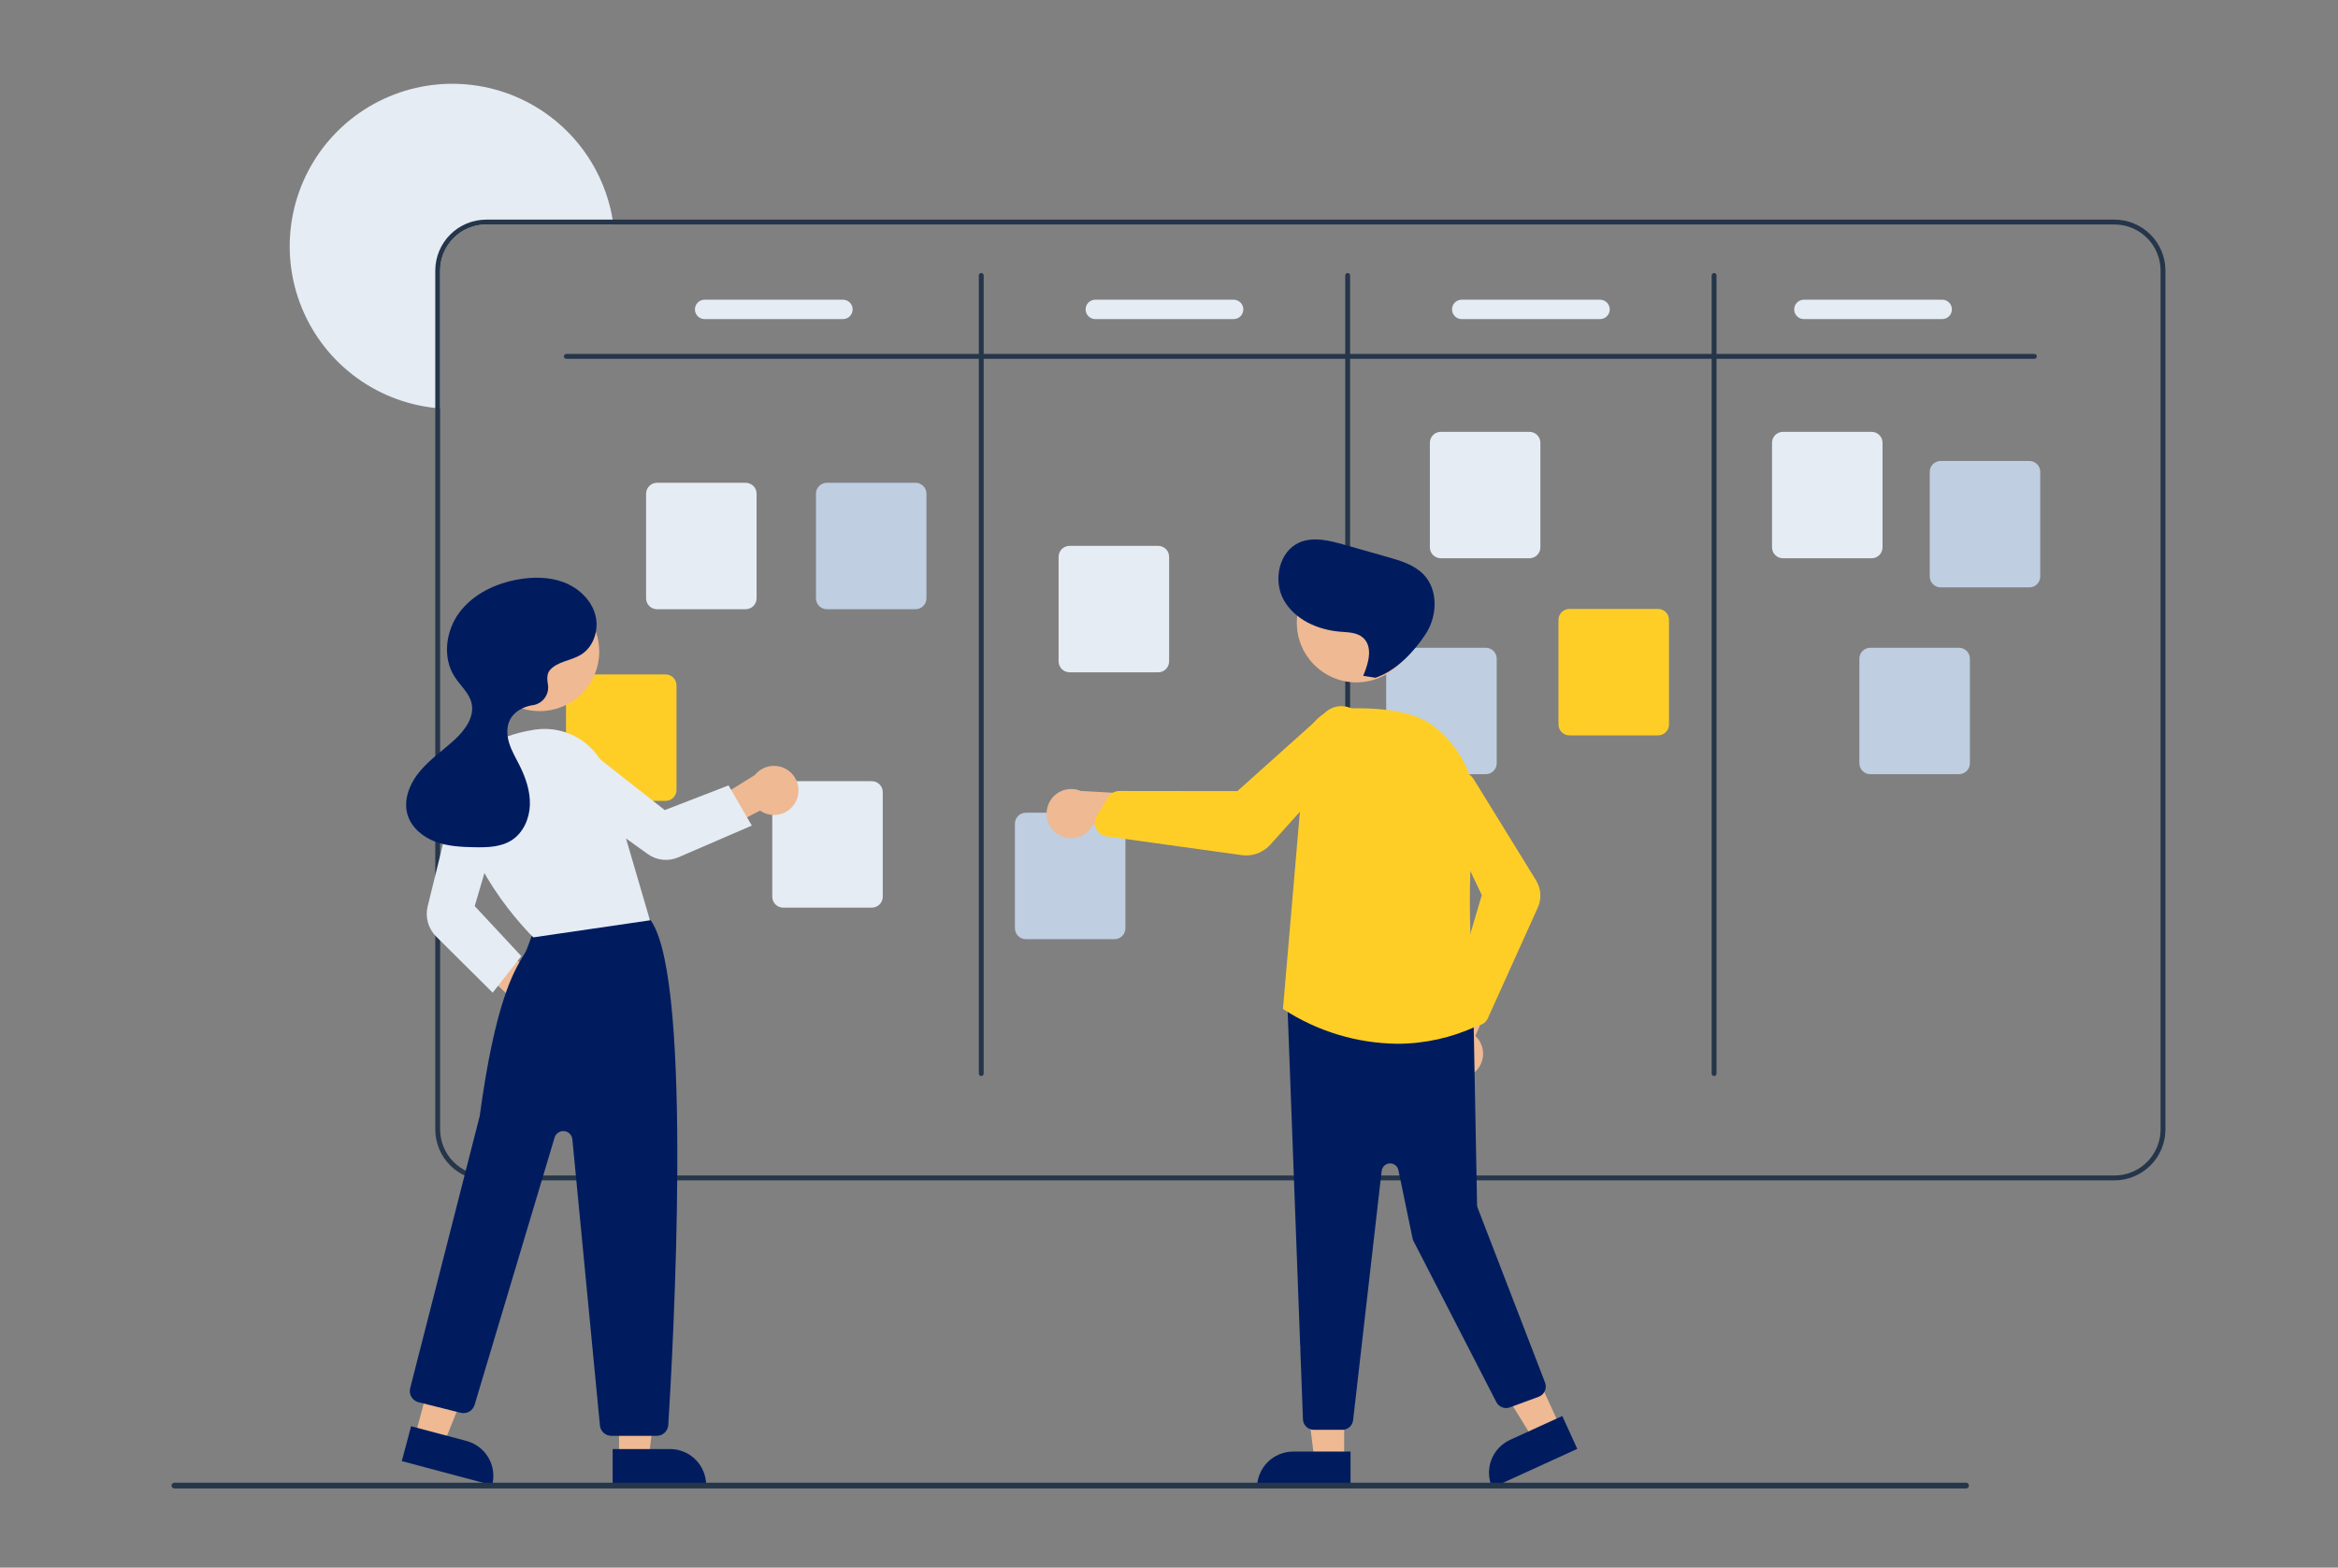 <svg xmlns="http://www.w3.org/2000/svg" width="586" height="393" viewBox="0 0 586 393" fill="none"><rect x="0" y="0" width="586" height="393" fill="#808080" stroke="none"/><g clip-path="url(#clip0_447_52)"><path d="M153.74 56.276H121.87C118.806 56.279 115.868 57.497 113.702 59.664C111.535 61.83 110.317 64.768 110.314 67.832V102.384C109.907 102.36 109.499 102.323 109.098 102.275C101.548 101.48 94.369 98.592 88.373 93.937C82.376 89.281 77.799 83.043 75.158 75.925C72.516 68.807 71.916 61.093 73.425 53.653C74.933 46.212 78.49 39.341 83.695 33.814C88.9 28.287 95.545 24.323 102.881 22.371C110.218 20.418 117.954 20.554 125.217 22.763C132.481 24.972 138.983 29.166 143.99 34.872C148.998 40.579 152.311 47.571 153.558 55.059C153.625 55.461 153.685 55.868 153.74 56.276Z" fill="#E5ECF4"></path><path d="M529.976 55.059H121.87C118.484 55.063 115.237 56.41 112.843 58.804C110.448 61.199 109.101 64.445 109.098 67.832V283.136C109.101 286.523 110.448 289.769 112.843 292.164C115.237 294.558 118.484 295.905 121.87 295.909H529.976C533.362 295.905 536.609 294.558 539.003 292.164C541.398 289.769 542.745 286.523 542.748 283.136V67.832C542.745 64.445 541.398 61.199 539.003 58.804C536.609 56.41 533.362 55.063 529.976 55.059ZM541.532 283.136C541.529 286.2 540.311 289.138 538.144 291.305C535.978 293.471 533.04 294.69 529.976 294.692H121.87C118.806 294.69 115.868 293.471 113.702 291.305C111.535 289.138 110.317 286.2 110.314 283.136V67.832C110.317 64.768 111.535 61.83 113.702 59.663C115.868 57.497 118.806 56.279 121.87 56.276H529.976C533.04 56.279 535.978 57.497 538.144 59.663C540.311 61.83 541.529 64.768 541.532 67.832V283.136Z" fill="#25354A"></path><path d="M509.906 89.952H141.941C141.78 89.952 141.625 89.888 141.511 89.774C141.397 89.66 141.333 89.505 141.333 89.344C141.333 89.182 141.397 89.028 141.511 88.913C141.625 88.799 141.78 88.735 141.941 88.735H509.906C510.067 88.735 510.222 88.799 510.336 88.913C510.45 89.028 510.514 89.182 510.514 89.344C510.514 89.505 510.45 89.66 510.336 89.774C510.222 89.888 510.067 89.952 509.906 89.952Z" fill="#25354A"></path><path d="M245.944 269.756C245.783 269.756 245.628 269.692 245.514 269.578C245.4 269.464 245.336 269.309 245.336 269.148V69.048C245.336 68.887 245.4 68.732 245.514 68.618C245.628 68.504 245.783 68.44 245.944 68.44C246.105 68.44 246.26 68.504 246.374 68.618C246.488 68.732 246.552 68.887 246.552 69.048V269.148C246.552 269.309 246.488 269.464 246.374 269.578C246.26 269.692 246.105 269.756 245.944 269.756Z" fill="#25354A"></path><path d="M337.782 269.756C337.621 269.756 337.466 269.692 337.352 269.578C337.238 269.464 337.174 269.309 337.174 269.148V69.048C337.174 68.887 337.238 68.732 337.352 68.618C337.466 68.504 337.621 68.44 337.782 68.44C337.943 68.44 338.098 68.504 338.212 68.618C338.326 68.732 338.39 68.887 338.39 69.048V269.148C338.39 269.309 338.326 269.464 338.212 269.578C338.098 269.692 337.943 269.756 337.782 269.756Z" fill="#25354A"></path><path d="M429.622 269.756C429.461 269.756 429.306 269.692 429.192 269.578C429.078 269.464 429.014 269.309 429.014 269.148V69.048C429.014 68.887 429.078 68.732 429.192 68.618C429.306 68.504 429.461 68.44 429.622 68.44C429.783 68.44 429.938 68.504 430.052 68.618C430.166 68.732 430.23 68.887 430.23 69.048V269.148C430.23 269.309 430.166 269.464 430.052 269.578C429.938 269.692 429.783 269.756 429.622 269.756Z" fill="#25354A"></path><path d="M186.896 152.73H164.672C163.947 152.729 163.251 152.44 162.738 151.927C162.225 151.414 161.936 150.718 161.936 149.993V123.767C161.936 123.042 162.225 122.346 162.738 121.833C163.251 121.32 163.947 121.031 164.672 121.03H186.896C187.622 121.031 188.318 121.32 188.831 121.833C189.344 122.346 189.632 123.042 189.633 123.767V149.993C189.632 150.718 189.344 151.414 188.831 151.927C188.318 152.44 187.622 152.729 186.896 152.73Z" fill="#E5ECF4"></path><path d="M218.522 227.539H196.298C195.573 227.538 194.877 227.249 194.364 226.736C193.851 226.223 193.562 225.527 193.562 224.802V198.576C193.562 197.851 193.851 197.155 194.364 196.642C194.877 196.129 195.573 195.84 196.298 195.839H218.522C219.248 195.84 219.944 196.129 220.457 196.642C220.97 197.155 221.258 197.851 221.259 198.576V224.802C221.258 225.528 220.97 226.223 220.457 226.736C219.944 227.249 219.248 227.538 218.522 227.539Z" fill="#E5ECF4"></path><path d="M290.291 168.543H268.067C267.341 168.542 266.646 168.253 266.133 167.74C265.619 167.227 265.331 166.532 265.33 165.806V139.58C265.331 138.855 265.619 138.159 266.133 137.646C266.646 137.133 267.341 136.844 268.067 136.844H290.291C291.016 136.844 291.712 137.133 292.225 137.646C292.738 138.159 293.027 138.855 293.028 139.58V165.806C293.027 166.532 292.738 167.227 292.225 167.74C291.712 168.254 291.016 168.542 290.291 168.543Z" fill="#E5ECF4"></path><path d="M383.346 139.957H361.123C360.397 139.956 359.701 139.668 359.188 139.155C358.675 138.642 358.387 137.946 358.386 137.22V110.995C358.387 110.269 358.675 109.573 359.188 109.06C359.701 108.547 360.397 108.259 361.123 108.258H383.346C384.072 108.259 384.768 108.547 385.281 109.06C385.794 109.573 386.083 110.269 386.083 110.995V137.22C386.083 137.946 385.794 138.642 385.281 139.155C384.768 139.668 384.072 139.956 383.346 139.957Z" fill="#E5ECF4"></path><path d="M469.104 139.957H446.88C446.155 139.956 445.459 139.668 444.946 139.155C444.433 138.642 444.144 137.946 444.144 137.22V110.995C444.144 110.269 444.433 109.573 444.946 109.06C445.459 108.547 446.155 108.259 446.88 108.258H469.104C469.83 108.259 470.526 108.547 471.039 109.06C471.552 109.573 471.84 110.269 471.841 110.995V137.22C471.84 137.946 471.552 138.642 471.039 139.155C470.526 139.668 469.83 139.956 469.104 139.957Z" fill="#E5ECF4"></path><path d="M508.637 147.256H486.413C485.687 147.255 484.991 146.966 484.478 146.453C483.965 145.94 483.677 145.244 483.676 144.519V118.293C483.677 117.567 483.965 116.872 484.478 116.359C484.991 115.846 485.687 115.557 486.413 115.556H508.637C509.362 115.557 510.058 115.846 510.571 116.359C511.084 116.872 511.373 117.567 511.373 118.293V144.519C511.373 145.244 511.084 145.94 510.571 146.453C510.058 146.966 509.362 147.255 508.637 147.256Z" fill="#BFCEE1"></path><path d="M490.999 194.088H468.775C468.049 194.087 467.354 193.798 466.841 193.285C466.327 192.772 466.039 192.076 466.038 191.351V165.125C466.039 164.399 466.327 163.704 466.841 163.191C467.354 162.678 468.049 162.389 468.775 162.388H490.999C491.724 162.389 492.42 162.678 492.933 163.191C493.446 163.704 493.735 164.399 493.736 165.125V191.351C493.735 192.076 493.446 192.772 492.933 193.285C492.42 193.798 491.724 194.087 490.999 194.088Z" fill="#BFCEE1"></path><path d="M415.582 184.356H393.358C392.632 184.356 391.937 184.067 391.424 183.554C390.91 183.041 390.622 182.345 390.621 181.619V155.394C390.622 154.668 390.91 153.973 391.424 153.46C391.937 152.946 392.632 152.658 393.358 152.657H415.582C416.307 152.658 417.003 152.946 417.516 153.46C418.029 153.973 418.318 154.668 418.319 155.394V181.62C418.318 182.345 418.029 183.041 417.516 183.554C417.003 184.067 416.307 184.356 415.582 184.356Z" fill="#FFCE26"></path><path d="M372.398 194.088H350.174C349.449 194.087 348.753 193.798 348.24 193.285C347.727 192.772 347.438 192.076 347.438 191.351V165.125C347.438 164.399 347.727 163.704 348.24 163.191C348.753 162.678 349.449 162.389 350.174 162.388H372.398C373.124 162.389 373.82 162.678 374.333 163.191C374.846 163.704 375.134 164.399 375.135 165.125V191.351C375.134 192.076 374.846 192.772 374.333 193.285C373.82 193.798 373.124 194.087 372.398 194.088Z" fill="#BFCEE1"></path><path d="M279.343 235.446H257.119C256.393 235.445 255.697 235.156 255.184 234.643C254.671 234.13 254.383 233.434 254.382 232.709V206.483C254.383 205.757 254.671 205.062 255.184 204.549C255.697 204.036 256.393 203.747 257.119 203.746H279.343C280.068 203.747 280.764 204.036 281.277 204.549C281.79 205.062 282.079 205.757 282.08 206.483V232.709C282.079 233.434 281.79 234.13 281.277 234.643C280.764 235.156 280.068 235.445 279.343 235.446Z" fill="#BFCEE1"></path><path d="M166.827 200.778H144.603C143.878 200.777 143.182 200.488 142.669 199.975C142.156 199.462 141.867 198.767 141.866 198.041V171.815C141.867 171.09 142.156 170.394 142.669 169.881C143.182 169.368 143.878 169.079 144.603 169.078H166.827C167.553 169.079 168.248 169.368 168.761 169.881C169.274 170.394 169.563 171.09 169.564 171.815V198.041C169.563 198.767 169.274 199.462 168.761 199.975C168.248 200.488 167.553 200.777 166.827 200.778Z" fill="#FFCE26"></path><path d="M229.472 152.73H207.248C206.522 152.729 205.826 152.44 205.313 151.927C204.8 151.414 204.512 150.718 204.511 149.993V123.767C204.512 123.042 204.8 122.346 205.313 121.833C205.826 121.32 206.522 121.031 207.248 121.03H229.472C230.197 121.031 230.893 121.32 231.406 121.833C231.919 122.346 232.208 123.042 232.208 123.767V149.993C232.208 150.718 231.919 151.414 231.406 151.927C230.893 152.44 230.197 152.729 229.472 152.73Z" fill="#BFCEE1"></path><path d="M211.275 79.996H176.608C175.962 79.996 175.344 79.74 174.887 79.284C174.431 78.827 174.175 78.208 174.175 77.563C174.175 76.918 174.431 76.299 174.887 75.843C175.344 75.387 175.962 75.13 176.608 75.13H211.275C211.921 75.13 212.539 75.387 212.996 75.843C213.452 76.299 213.708 76.918 213.708 77.563C213.708 78.208 213.452 78.827 212.996 79.284C212.539 79.74 211.921 79.996 211.275 79.996Z" fill="#E5ECF4"></path><path d="M309.196 79.996H274.529C273.883 79.996 273.265 79.74 272.808 79.284C272.352 78.827 272.096 78.208 272.096 77.563C272.096 76.918 272.352 76.299 272.808 75.843C273.265 75.387 273.883 75.13 274.529 75.13H309.196C309.841 75.13 310.46 75.387 310.917 75.843C311.373 76.299 311.629 76.918 311.629 77.563C311.629 78.208 311.373 78.827 310.917 79.284C310.46 79.74 309.841 79.996 309.196 79.996Z" fill="#E5ECF4"></path><path d="M401.036 79.996H366.368C365.723 79.996 365.104 79.74 364.648 79.284C364.192 78.827 363.936 78.208 363.936 77.563C363.936 76.918 364.192 76.299 364.648 75.843C365.104 75.387 365.723 75.13 366.368 75.13H401.036C401.681 75.13 402.3 75.387 402.756 75.843C403.213 76.299 403.469 76.918 403.469 77.563C403.469 78.208 403.213 78.827 402.756 79.284C402.3 79.74 401.681 79.996 401.036 79.996Z" fill="#E5ECF4"></path><path d="M486.794 79.996H452.126C451.481 79.996 450.862 79.74 450.406 79.284C449.95 78.827 449.693 78.208 449.693 77.563C449.693 76.918 449.95 76.299 450.406 75.843C450.862 75.387 451.481 75.13 452.126 75.13H486.794C487.439 75.13 488.058 75.387 488.514 75.843C488.97 76.299 489.227 76.918 489.227 77.563C489.227 78.208 488.97 78.827 488.514 79.284C488.058 79.74 487.439 79.996 486.794 79.996Z" fill="#E5ECF4"></path><path d="M133.629 258.134C132.739 258.047 131.879 257.766 131.109 257.31C130.34 256.855 129.68 256.236 129.175 255.498C128.671 254.76 128.334 253.92 128.189 253.038C128.045 252.155 128.095 251.252 128.337 250.391L112.747 235.879L120.99 233.788L136.32 246.222C137.739 246.724 138.925 247.73 139.652 249.048C140.379 250.366 140.597 251.905 140.265 253.373C139.934 254.842 139.075 256.137 137.852 257.015C136.628 257.892 135.126 258.29 133.629 258.134Z" fill="#EEB993"></path><path d="M155.156 365.398H162.613L166.16 336.637H155.155L155.156 365.398Z" fill="#EEB993"></path><path d="M176.992 372.321L153.558 372.322L153.557 363.268L167.937 363.267C170.339 363.267 172.642 364.221 174.34 365.919C176.038 367.617 176.992 369.92 176.992 372.321Z" fill="#001C5F"></path><path d="M104.029 360.014L111.235 361.933L122.062 335.052L111.428 332.222L104.029 360.014Z" fill="#EEB993"></path><path d="M123.352 372.323L100.706 366.295L103.034 357.546L116.931 361.245C119.251 361.862 121.232 363.377 122.436 365.454C123.64 367.532 123.969 370.003 123.352 372.323Z" fill="#001C5F"></path><path d="M164.617 359.953H153.24C152.521 359.955 151.827 359.689 151.295 359.206C150.763 358.722 150.432 358.057 150.365 357.342L143.458 285.615C143.407 285.089 143.176 284.597 142.802 284.223C142.429 283.849 141.937 283.616 141.411 283.565C140.885 283.514 140.357 283.647 139.918 283.941C139.48 284.236 139.157 284.674 139.005 285.18L118.951 352.204C118.739 352.917 118.26 353.52 117.614 353.887C116.968 354.255 116.205 354.359 115.484 354.178L104.899 351.532C104.53 351.439 104.182 351.275 103.877 351.048C103.571 350.821 103.314 350.535 103.119 350.208C102.924 349.881 102.796 349.519 102.741 349.142C102.687 348.765 102.708 348.381 102.803 348.012C102.976 347.337 120.082 280.484 120.232 279.797C124.108 251.231 128.745 243.576 131.236 239.464C131.442 239.124 131.632 238.811 131.802 238.515C132.016 238.145 133.33 234.474 134.164 232.089C134.273 231.702 134.46 231.341 134.715 231.029C134.97 230.717 135.287 230.462 135.645 230.279C146.113 224.925 158.36 228.631 161.864 229.894C162.445 230.099 162.944 230.486 163.287 230.998C173.799 246.855 168.64 338.95 167.499 357.25C167.452 357.982 167.127 358.669 166.592 359.171C166.057 359.673 165.351 359.952 164.617 359.953Z" fill="#001C5F"></path><path d="M135.254 178.273C143.504 178.273 150.192 171.585 150.192 163.335C150.192 155.085 143.504 148.396 135.254 148.396C127.003 148.396 120.315 155.085 120.315 163.335C120.315 171.585 127.003 178.273 135.254 178.273Z" fill="#EEB993"></path><path d="M133.673 234.99L133.565 234.886C133.364 234.691 113.461 215.192 116.037 197.162C117.138 189.45 123.378 184.523 134.081 182.912C138.013 182.328 142.023 183.182 145.375 185.319C148.728 187.456 151.196 190.73 152.327 194.541L162.909 230.72L133.673 234.99Z" fill="#E5ECF4"></path><path d="M123.486 248.858L109.304 234.766C108.334 233.797 107.63 232.594 107.259 231.274C106.889 229.954 106.864 228.561 107.187 227.229L114.053 199.301C114.259 198.464 114.634 197.678 115.156 196.992C115.677 196.306 116.334 195.735 117.086 195.313C117.837 194.891 118.667 194.628 119.524 194.539C120.382 194.451 121.248 194.54 122.069 194.8C123.635 195.305 124.943 196.399 125.716 197.852C126.489 199.304 126.667 201 126.211 202.581L118.982 227.151L130.671 239.702L123.486 248.858Z" fill="#E5ECF4"></path><path d="M199.555 200.763C199.18 201.574 198.631 202.294 197.948 202.871C197.265 203.448 196.464 203.868 195.601 204.101C194.738 204.335 193.834 204.376 192.953 204.223C192.072 204.069 191.236 203.725 190.502 203.213L171.569 213.026L172.406 204.69L189.191 194.303C190.132 193.128 191.472 192.339 192.955 192.086C194.439 191.833 195.965 192.133 197.242 192.929C198.52 193.726 199.461 194.963 199.887 196.407C200.313 197.85 200.195 199.4 199.555 200.763Z" fill="#EEB993"></path><path d="M188.435 206.968L169.978 214.944C168.75 215.47 167.406 215.672 166.077 215.529C164.748 215.387 163.479 214.905 162.39 214.13L138.92 197.313C138.219 196.811 137.629 196.171 137.186 195.432C136.743 194.693 136.456 193.871 136.344 193.016C136.231 192.162 136.295 191.293 136.532 190.465C136.769 189.636 137.173 188.865 137.719 188.199C138.77 186.932 140.272 186.124 141.908 185.946C143.544 185.768 145.184 186.234 146.483 187.245L166.607 203.084L182.603 196.895L188.435 206.968Z" fill="#E5ECF4"></path><path d="M137.732 168.121C139.575 165.812 143.018 165.688 145.549 164.165C148.865 162.17 150.236 157.712 149.167 153.992C148.099 150.273 144.948 147.375 141.335 145.988C137.722 144.602 133.702 144.585 129.891 145.255C124.216 146.253 118.629 148.901 115.168 153.508C111.707 158.114 110.826 164.86 113.963 169.693C115.405 171.915 117.63 173.748 118.206 176.333C118.961 179.727 116.581 183 114.031 185.363C111.125 188.055 107.792 190.31 105.247 193.344C102.702 196.379 101.004 200.525 102.166 204.311C103.139 207.484 105.971 209.821 109.076 210.992C112.181 212.163 115.563 212.332 118.881 212.397C122.103 212.46 125.525 212.381 128.239 210.644C131.144 208.784 132.696 205.256 132.81 201.809C132.925 198.361 131.773 194.983 130.229 191.898C129.308 190.06 128.238 188.278 127.627 186.315C127.015 184.352 126.909 182.124 127.888 180.316C128.918 178.416 131.001 177.27 133.122 176.853C133.232 176.831 133.348 176.812 133.47 176.795C134.074 176.716 134.655 176.517 135.179 176.207C135.703 175.898 136.159 175.486 136.519 174.995C136.879 174.505 137.136 173.946 137.274 173.354C137.412 172.761 137.428 172.147 137.322 171.547C137.081 170.201 137.101 168.912 137.732 168.121Z" fill="#001C5F"></path><path d="M336.902 366.035H329.445L325.898 337.274L336.903 337.275L336.902 366.035Z" fill="#EEB993"></path><path d="M324.119 363.904H338.499V372.959H315.064C315.064 371.77 315.299 370.592 315.754 369.494C316.209 368.395 316.876 367.397 317.716 366.556C318.557 365.715 319.555 365.049 320.654 364.594C321.752 364.139 322.93 363.904 324.119 363.904Z" fill="#001C5F"></path><path d="M391.006 357.589L384.224 360.686L369.047 336L379.057 331.427L391.006 357.589Z" fill="#EEB993"></path><path d="M378.493 360.961L391.573 354.987L395.335 363.223L374.019 372.959C373.525 371.877 373.248 370.709 373.206 369.521C373.163 368.333 373.355 367.148 373.771 366.034C374.186 364.92 374.817 363.898 375.627 363.028C376.437 362.158 377.411 361.455 378.493 360.961Z" fill="#001C5F"></path><path d="M369.291 269.061C370.005 268.523 370.593 267.835 371.013 267.046C371.433 266.257 371.674 265.385 371.721 264.492C371.767 263.599 371.617 262.707 371.281 261.878C370.946 261.049 370.433 260.304 369.778 259.695L378.543 239.807L367.408 241.694L360.791 260.291C359.841 261.459 359.353 262.935 359.418 264.439C359.483 265.942 360.098 267.37 361.146 268.451C362.193 269.532 363.601 270.191 365.102 270.304C366.603 270.416 368.094 269.974 369.291 269.061Z" fill="#EEB993"></path><path d="M336.427 358.452H329.304C328.613 358.449 327.949 358.187 327.443 357.716C326.937 357.246 326.627 356.602 326.574 355.913L322.69 252.178C322.661 251.781 322.719 251.382 322.861 251.009C323.002 250.636 323.223 250.299 323.508 250.021C323.794 249.743 324.136 249.53 324.512 249.398C324.888 249.266 325.289 249.217 325.685 249.256L366.882 253.631C367.55 253.696 368.17 254.005 368.626 254.497C369.081 254.99 369.34 255.633 369.353 256.303L370.216 302.062C370.221 302.31 370.269 302.556 370.358 302.788L387.257 346.611C387.388 346.949 387.45 347.31 387.44 347.673C387.429 348.036 387.347 348.393 387.197 348.723C387.048 349.054 386.834 349.351 386.568 349.599C386.303 349.846 385.99 350.038 385.65 350.163L378.432 352.823C377.805 353.054 377.115 353.047 376.492 352.805C375.87 352.562 375.357 352.101 375.051 351.507L354.292 311.14C354.179 310.921 354.096 310.687 354.046 310.445L350.5 293.359C350.397 292.863 350.121 292.421 349.721 292.11C349.322 291.8 348.825 291.642 348.319 291.665C347.814 291.688 347.333 291.89 346.963 292.235C346.593 292.58 346.358 293.046 346.301 293.549L339.147 356.026C339.07 356.694 338.751 357.31 338.25 357.757C337.748 358.205 337.099 358.452 336.427 358.452Z" fill="#001C5F"></path><path d="M339.975 171.068C348.225 171.068 354.913 164.38 354.913 156.13C354.913 147.879 348.225 141.191 339.975 141.191C331.725 141.191 325.037 147.879 325.037 156.13C325.037 164.38 331.725 171.068 339.975 171.068Z" fill="#EEB993"></path><path d="M350.218 261.664C340.088 261.552 330.199 258.556 321.71 253.028L321.564 252.928L321.579 252.752L327.294 186.204C327.49 183.946 328.498 181.836 330.131 180.264C331.763 178.692 333.909 177.764 336.173 177.652C343.578 177.312 353.525 177.741 358.85 181.706C366.897 187.7 370.776 196.725 369.491 206.468C366.827 226.672 369.845 253.926 370.198 256.967L370.223 257.186L370.023 257.278C363.819 260.164 357.06 261.661 350.218 261.664Z" fill="#FFCE26"></path><path d="M370.129 257.079C369.708 257.079 369.292 256.991 368.907 256.821C368.521 256.651 368.175 256.403 367.891 256.093L364.623 252.528C364.27 252.14 364.023 251.669 363.904 251.158C363.786 250.647 363.802 250.115 363.949 249.612L371.4 224.393L360.063 200.586C359.533 199.471 359.404 198.209 359.695 197.01C359.953 195.958 360.523 195.008 361.331 194.286C362.139 193.565 363.146 193.105 364.221 192.968C365.295 192.83 366.386 193.022 367.35 193.517C368.313 194.013 369.104 194.789 369.617 195.742L385.002 220.704C385.627 221.717 385.993 222.868 386.07 224.055C386.146 225.243 385.93 226.431 385.44 227.515L372.905 255.289C372.698 255.748 372.38 256.148 371.981 256.454C371.581 256.76 371.111 256.962 370.614 257.04C370.454 257.066 370.292 257.079 370.129 257.079Z" fill="#FFCE26"></path><path d="M264.835 208.907C265.553 209.44 266.379 209.81 267.254 209.99C268.13 210.17 269.035 210.156 269.905 209.948C270.774 209.741 271.588 209.345 272.288 208.789C272.988 208.233 273.558 207.531 273.958 206.731L295.511 209.526L290.558 199.376L270.85 198.277C269.461 197.696 267.908 197.644 266.483 198.131C265.059 198.618 263.863 199.611 263.122 200.921C262.38 202.231 262.145 203.767 262.461 205.239C262.777 206.711 263.622 208.016 264.835 208.907Z" fill="#EEB993"></path><path d="M312.344 214.45C311.969 214.45 311.594 214.424 311.222 214.372L277.314 209.67C276.76 209.593 276.233 209.381 275.782 209.05C275.331 208.72 274.969 208.282 274.729 207.777C274.651 207.614 274.586 207.446 274.535 207.273C274.404 206.824 274.367 206.353 274.428 205.889C274.488 205.425 274.643 204.978 274.885 204.578L277.691 199.925C277.993 199.428 278.417 199.017 278.924 198.731C279.43 198.445 280.002 198.294 280.583 198.292H280.588L310.144 198.326L332.219 178.549C333.246 177.631 334.557 177.094 335.933 177.028C337.141 176.972 338.338 177.284 339.365 177.922C340.392 178.56 341.202 179.494 341.688 180.602C342.174 181.709 342.312 182.938 342.085 184.126C341.858 185.314 341.277 186.405 340.417 187.256L318.391 211.753C317.629 212.602 316.696 213.28 315.654 213.745C314.613 214.21 313.485 214.45 312.344 214.45Z" fill="#FFCE26"></path><path d="M341.673 169.419C343.038 166.259 344.194 162.052 341.575 159.818C340.056 158.522 337.869 158.52 335.879 158.359C330.273 157.904 324.502 155.325 321.762 150.413C319.022 145.502 320.552 138.198 325.722 135.982C329.206 134.488 333.201 135.506 336.849 136.54L347.8 139.645C351.054 140.568 354.47 141.586 356.813 144.025C360.549 147.916 360.269 154.494 357.302 158.998C354.335 163.503 349.866 168.201 344.75 169.911L341.673 169.419Z" fill="#001C5F"></path><path d="M492.759 373.157H43.724C43.629 373.157 43.535 373.139 43.447 373.102C43.358 373.066 43.278 373.013 43.211 372.946C43.143 372.878 43.09 372.798 43.053 372.71C43.017 372.622 42.998 372.528 42.998 372.433C42.998 372.337 43.017 372.243 43.053 372.155C43.09 372.067 43.143 371.987 43.211 371.92C43.278 371.853 43.358 371.799 43.447 371.763C43.535 371.727 43.629 371.708 43.724 371.708H492.759C492.854 371.708 492.949 371.727 493.037 371.763C493.125 371.799 493.205 371.853 493.272 371.92C493.34 371.987 493.393 372.067 493.43 372.155C493.466 372.243 493.485 372.337 493.485 372.433C493.485 372.528 493.466 372.622 493.43 372.71C493.393 372.798 493.34 372.878 493.272 372.946C493.205 373.013 493.125 373.066 493.037 373.102C492.949 373.139 492.854 373.157 492.759 373.157Z" fill="#25354A"></path></g><defs><clipPath id="clip0_447_52"><rect width="499.748" height="352.157" fill="white" transform="translate(43 21)"></rect></clipPath></defs></svg>